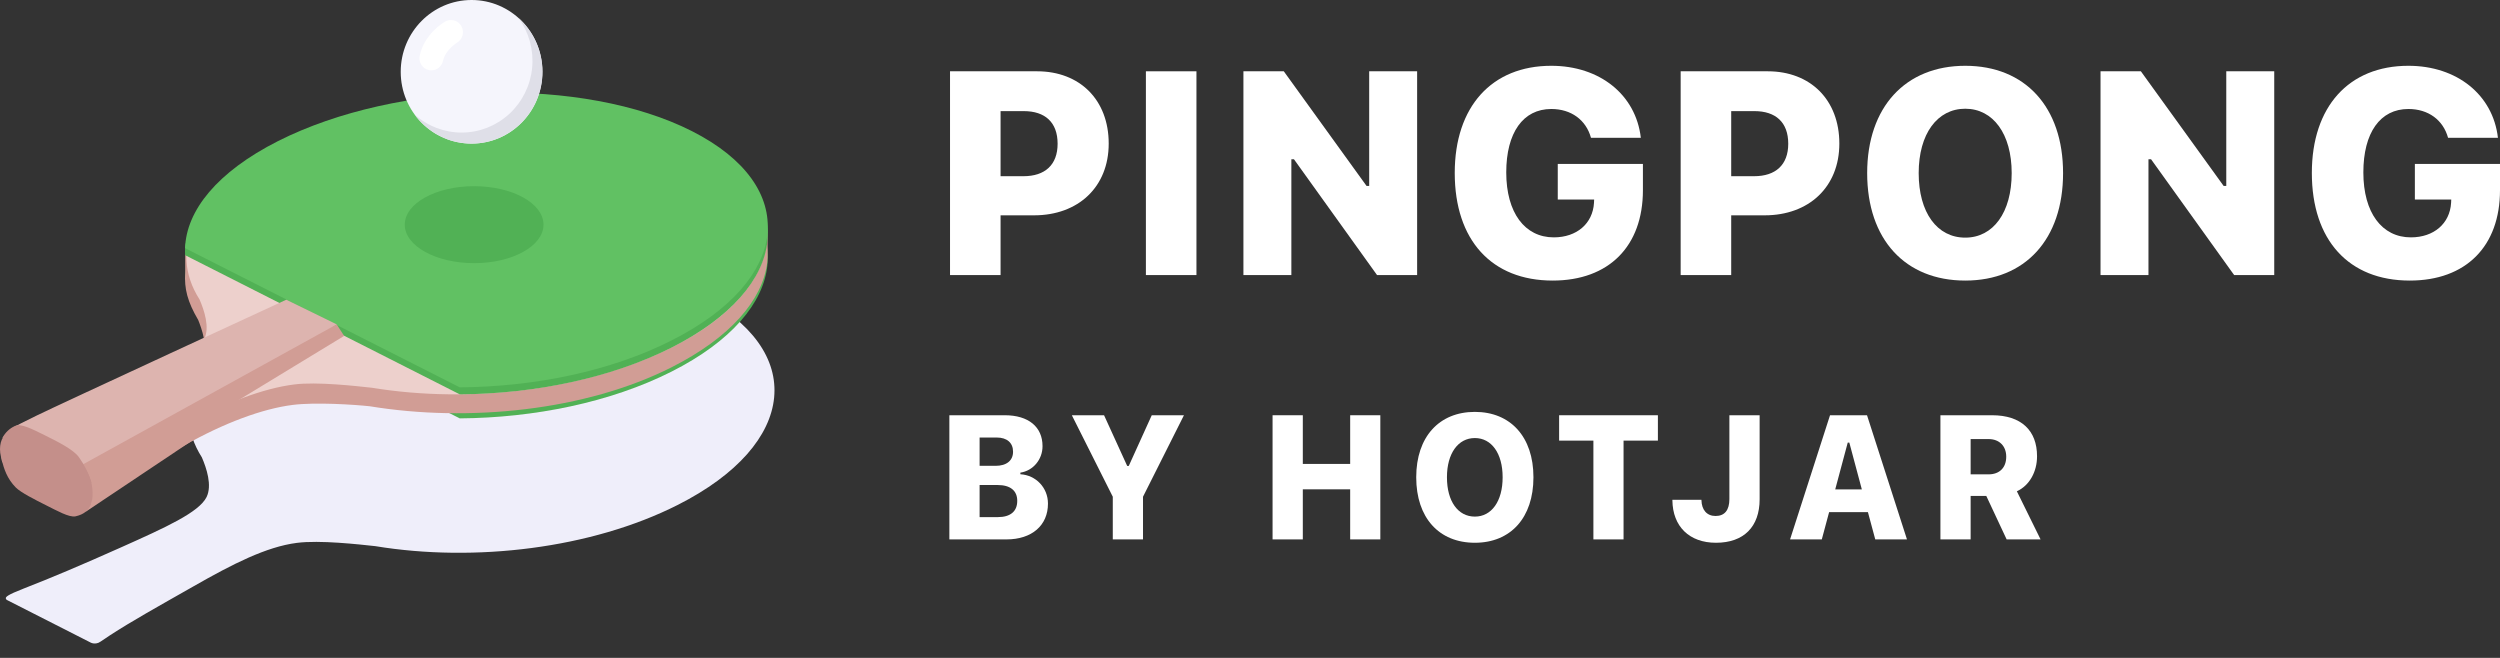 <svg width="114" height="30" viewBox="0 0 114 30" fill="none" xmlns="http://www.w3.org/2000/svg">
<rect x="0" y="0" width="114" height="30" fill="#333333" stroke="none"/>
<g clip-path="url(#clip0_243_3185)">
<path d="M43.321 3.251V12.543H45.626V9.819H47.153C49.169 9.819 50.557 8.525 50.557 6.548C50.557 4.552 49.238 3.251 47.291 3.251H43.321ZM45.626 5.067H46.681C47.655 5.067 48.227 5.576 48.227 6.554C48.227 7.52 47.649 8.035 46.669 8.035H45.626V5.067Z" fill="white"/>
<path d="M54.558 12.543V3.251H52.253V12.543H54.558Z" fill="white"/>
<path d="M58.886 12.543V7.263H59.005L62.793 12.543H64.621V3.251H62.435V8.48H62.316L58.541 3.251H56.7V12.543H58.886Z" fill="white"/>
<path d="M74.917 8.673V7.475H71.034V9.098H72.693L72.686 9.252C72.63 10.193 71.901 10.824 70.852 10.824C69.533 10.824 68.685 9.703 68.685 7.862C68.685 6.052 69.451 4.97 70.739 4.97C71.644 4.97 72.322 5.466 72.549 6.284H74.822C74.596 4.32 72.951 3 70.739 3C68.019 3 66.336 4.867 66.336 7.887C66.336 10.946 68.013 12.794 70.802 12.794C73.365 12.794 74.917 11.229 74.917 8.673Z" fill="white"/>
<path d="M76.638 3.251V12.543H78.943V9.819H80.47C82.486 9.819 83.874 8.525 83.874 6.548C83.874 4.552 82.555 3.251 80.608 3.251H76.638ZM78.943 5.067H79.999C80.972 5.067 81.544 5.576 81.544 6.554C81.544 7.52 80.966 8.035 79.986 8.035H78.943V5.067Z" fill="white"/>
<path d="M89.616 3C86.896 3 85.143 4.874 85.143 7.894C85.143 10.92 86.877 12.794 89.616 12.794C92.342 12.794 94.076 10.92 94.076 7.894C94.076 4.874 92.342 3 89.616 3ZM89.616 4.958C90.884 4.958 91.733 6.104 91.733 7.894C91.733 9.69 90.891 10.836 89.616 10.836C88.328 10.836 87.492 9.69 87.492 7.894C87.492 6.104 88.34 4.958 89.616 4.958Z" fill="white"/>
<path d="M97.97 12.543V7.263H98.089L101.877 12.543H103.705V3.251H101.518V8.48H101.399L97.624 3.251H95.784V12.543H97.97Z" fill="white"/>
<path d="M114 8.673V7.475H110.118V9.098H111.777L111.77 9.252C111.714 10.193 110.985 10.824 109.936 10.824C108.617 10.824 107.769 9.703 107.769 7.862C107.769 6.052 108.535 4.97 109.823 4.97C110.727 4.97 111.406 5.466 111.632 6.284H113.906C113.68 4.32 112.034 3 109.823 3C107.103 3 105.42 4.867 105.42 7.887C105.42 10.946 107.097 12.794 109.886 12.794C112.449 12.794 114 11.229 114 8.673Z" fill="white"/>
<path d="M43.291 24.597H45.894C47.055 24.597 47.787 23.957 47.787 22.968V22.96C47.787 22.242 47.239 21.666 46.529 21.626V21.552C47.104 21.469 47.539 20.955 47.539 20.351V20.343C47.539 19.468 46.901 18.935 45.819 18.935H43.291V24.597ZM45.451 19.951C45.92 19.951 46.195 20.194 46.195 20.594V20.602C46.195 20.999 45.902 21.242 45.398 21.242H44.67V19.951H45.451ZM45.496 22.117C46.067 22.117 46.386 22.372 46.386 22.835V22.843C46.386 23.318 46.075 23.58 45.504 23.58H44.67V22.117H45.496Z" fill="white"/>
<path d="M50.743 24.597H52.121V22.651L53.988 18.935H52.52L51.472 21.246H51.4L50.345 18.935H48.876L50.743 22.651V24.597Z" fill="white"/>
<path d="M58.029 24.597H59.408V22.313H61.568V24.597H62.943V18.935H61.568V21.155H59.408V18.935H58.029V24.597Z" fill="white"/>
<path d="M67.254 24.75C68.884 24.75 69.925 23.608 69.925 21.768V21.76C69.925 19.924 68.881 18.782 67.254 18.782C65.624 18.782 64.58 19.924 64.58 21.76V21.768C64.58 23.608 65.616 24.75 67.254 24.75ZM67.254 23.557C66.484 23.557 65.981 22.859 65.981 21.768V21.76C65.981 20.673 66.492 19.975 67.254 19.975C68.013 19.975 68.52 20.673 68.52 21.76V21.768C68.52 22.859 68.013 23.557 67.254 23.557Z" fill="white"/>
<path d="M72.659 24.597H74.034V20.092H75.6V18.935H71.096V20.092H72.659V24.597Z" fill="white"/>
<path d="M78.248 24.75C79.513 24.75 80.239 24.024 80.239 22.768V18.935H78.86V22.756C78.86 23.263 78.646 23.529 78.229 23.529C77.834 23.529 77.594 23.251 77.586 22.807V22.792H76.261V22.815C76.275 24.008 77.034 24.75 78.248 24.75Z" fill="white"/>
<path d="M81.627 24.597H83.074L83.408 23.353H85.177L85.512 24.597H86.958L85.136 18.935H83.449L81.627 24.597ZM84.257 20.182H84.329L84.9 22.317H83.686L84.257 20.182Z" fill="white"/>
<path d="M88.483 24.597H89.861V22.615H90.575L91.503 24.597H93.05L91.969 22.403C92.554 22.133 92.889 21.501 92.889 20.81V20.802C92.889 19.633 92.171 18.935 90.838 18.935H88.483V24.597ZM89.861 21.63V20.021H90.676C91.172 20.021 91.484 20.343 91.484 20.822V20.83C91.484 21.32 91.18 21.63 90.684 21.63H89.861Z" fill="white"/>
<path d="M17.113 24.904C21.648 25.651 26.968 25.013 30.898 23.028C36.399 20.251 36.822 15.955 31.84 13.431C26.858 10.906 18.373 11.109 12.866 13.885C8.928 15.87 7.74 18.56 9.204 20.854C9.417 21.347 9.68 22.133 9.42 22.665C9.074 23.364 7.555 24.05 5.513 24.963C3.71 25.768 2.35 26.345 1.067 26.843C0.335 27.128 0.258 27.221 0.266 27.282C0.266 27.313 0.286 27.346 0.335 27.369L4.15 29.309C4.23 29.344 4.319 29.353 4.405 29.335C4.532 29.315 4.566 29.263 5.01 28.973C6 28.327 7.21 27.654 8.81 26.745C10.621 25.71 12.15 24.934 13.532 24.756C14.582 24.619 16.387 24.826 17.113 24.904Z" fill="#EFEEFA"/>
<path d="M30.617 16.948C36.089 14.187 36.507 9.914 31.555 7.403C26.603 4.891 18.153 5.094 12.679 7.854C9.898 9.257 8.498 11.012 8.439 12.73L20.965 19.078C24.361 19.054 27.837 18.35 30.617 16.948Z" fill="#51B155"/>
<path d="M10.29 15.423L13.188 16.892L12.805 17.389L3.919 23.329L0.917 21.252C0.917 21.252 2.227 19.97 2.884 19.544C3.542 19.117 10.29 15.423 10.29 15.423Z" fill="#D19D95"/>
<path d="M35.005 10.741C35.04 9.482 33.61 8.248 31.559 7.206C26.606 4.694 18.158 4.897 12.683 7.657C10.319 8.852 8.953 10.135 8.558 11.594H8.445V12.431C8.397 13.167 8.55 13.758 9.037 14.589C9.187 14.957 9.51 15.862 9.251 16.387C8.908 17.087 2.198 20.154 0.045 20.699C0.045 20.699 0.067 21.079 0.129 21.079L3.926 22.944C3.996 22.98 3.954 23.202 3.985 23.186C3.985 23.186 4.591 22.786 5.019 22.477C6.098 21.687 7.225 20.967 8.394 20.32C10.194 19.294 11.967 18.638 13.347 18.464C14.383 18.334 16.141 18.448 16.863 18.526C21.374 19.267 26.703 18.728 30.616 16.752C33.306 15.396 34.773 13.678 34.985 11.979C35.026 11.656 34.993 11.238 35.005 10.741Z" fill="#D19D95"/>
<path d="M16.969 17.683C21.478 18.423 26.769 17.79 30.682 15.816C36.154 13.056 36.411 8.703 31.458 6.194C26.505 3.685 18.211 3.963 12.74 6.723C8.827 8.697 7.644 11.378 9.099 13.655C9.311 14.145 9.573 14.927 9.315 15.452C8.97 16.148 7.667 17.044 5.636 17.953C3.849 18.755 2.283 19.117 1.007 19.609C0.279 19.892 0.277 19.913 0.286 19.971C0.286 20.003 0.384 20.052 0.431 20.077L4.074 21.887C4.144 21.922 4.134 22.001 4.221 21.983C4.348 21.961 4.228 22.039 4.67 21.75C5.654 21.104 6.868 20.29 8.457 19.386C10.258 18.361 12.031 17.705 13.412 17.532C14.447 17.397 16.243 17.604 16.969 17.683Z" fill="#EDD0CC"/>
<path d="M30.617 15.853C36.089 13.092 36.508 8.819 31.555 6.308C26.603 3.798 18.154 4 12.68 6.76C10.059 8.08 8.545 10.157 8.44 11.315C8.431 11.414 8.44 11.537 8.44 11.635L20.966 17.983C24.362 17.958 27.837 17.253 30.617 15.853Z" fill="#51B155"/>
<path d="M30.617 15.526C36.089 12.766 36.507 8.492 31.555 5.981C26.603 3.471 18.153 3.673 12.679 6.433C9.898 7.841 8.498 9.596 8.439 11.315L20.965 17.663C24.361 17.638 27.837 16.934 30.617 15.526Z" fill="#61C163"/>
<path d="M13.056 13.666L15.353 14.791L14.077 15.77L4.189 22.075L0.278 20.026C0.277 19.933 0.298 19.84 0.34 19.756C0.381 19.672 0.441 19.599 0.516 19.544C0.745 19.399 1.14 19.215 1.682 18.944C2.581 18.5 13.056 13.666 13.056 13.666Z" fill="#DDB4AF"/>
<path d="M15.352 14.791L15.693 15.317L4.157 22.333L3.53 21.314L15.352 14.791Z" fill="#D19D95"/>
<path d="M4.043 22.975L0.214 21.035C0.165 21.015 0.117 20.988 0.073 20.957C0.183 21.38 0.318 21.821 0.72 22.23C0.947 22.46 1.603 22.791 2.103 23.041C2.564 23.271 3.164 23.611 3.445 23.545C3.828 23.456 4.032 23.287 4.16 22.965C4.13 22.952 4.066 22.987 4.043 22.975Z" fill="#C48F8A"/>
<path d="M2.016 19.835C1.463 19.559 0.957 19.308 0.708 19.415C0.451 19.521 0.24 19.717 0.112 19.967L0.14 19.981L4.18 22.027C4.055 21.609 3.862 21.216 3.609 20.863C3.358 20.493 2.583 20.118 2.016 19.835Z" fill="#C48F8A"/>
<path d="M4.222 22.618C4.192 23.508 3.201 23.523 2.065 22.947C0.929 22.37 0 21.374 0 20.482C0 19.589 0.821 19.302 1.952 19.902C3.812 20.888 4.255 21.653 4.222 22.618Z" fill="#C48F8A"/>
<path d="M24.784 10.245C24.784 11.214 23.368 12 21.621 12C19.874 12 18.457 11.215 18.457 10.245C18.457 9.275 19.872 8.49 21.621 8.49C23.37 8.49 24.784 9.275 24.784 10.245Z" fill="#51B155"/>
<path d="M21.505 6.549C23.29 6.549 24.737 5.083 24.737 3.275C24.737 1.466 23.29 0 21.505 0C19.72 0 18.273 1.466 18.273 3.275C18.273 5.083 19.72 6.549 21.505 6.549Z" fill="#F5F5FC"/>
<path d="M23.647 0.823C24.122 1.474 24.343 2.28 24.266 3.086C24.189 3.892 23.82 4.64 23.231 5.187C22.641 5.733 21.873 6.039 21.073 6.045C20.274 6.051 19.501 5.757 18.904 5.22C19.173 5.589 19.516 5.896 19.91 6.122C20.304 6.347 20.74 6.487 21.191 6.531C21.641 6.575 22.096 6.523 22.525 6.378C22.954 6.232 23.349 5.997 23.683 5.688C24.017 5.378 24.283 5.001 24.464 4.58C24.645 4.16 24.736 3.706 24.733 3.247C24.73 2.788 24.631 2.336 24.444 1.918C24.257 1.5 23.985 1.127 23.647 0.823Z" fill="#DFDFE8"/>
<path d="M19.67 3.208C19.63 3.209 19.59 3.204 19.552 3.195C19.41 3.163 19.288 3.075 19.21 2.951C19.133 2.828 19.108 2.678 19.139 2.535C19.35 1.558 20.197 1.041 20.288 0.989C20.413 0.915 20.562 0.894 20.703 0.932C20.843 0.969 20.963 1.061 21.036 1.188C21.109 1.315 21.129 1.466 21.093 1.608C21.056 1.751 20.965 1.872 20.839 1.946C20.824 1.955 20.314 2.272 20.201 2.771C20.175 2.895 20.108 3.005 20.012 3.085C19.915 3.164 19.795 3.208 19.67 3.208Z" fill="white"/>
</g>
<defs>
<clipPath id="clip0_243_3185">
<rect width="114" height="30" fill="white"/>
</clipPath>
</defs>
</svg>
